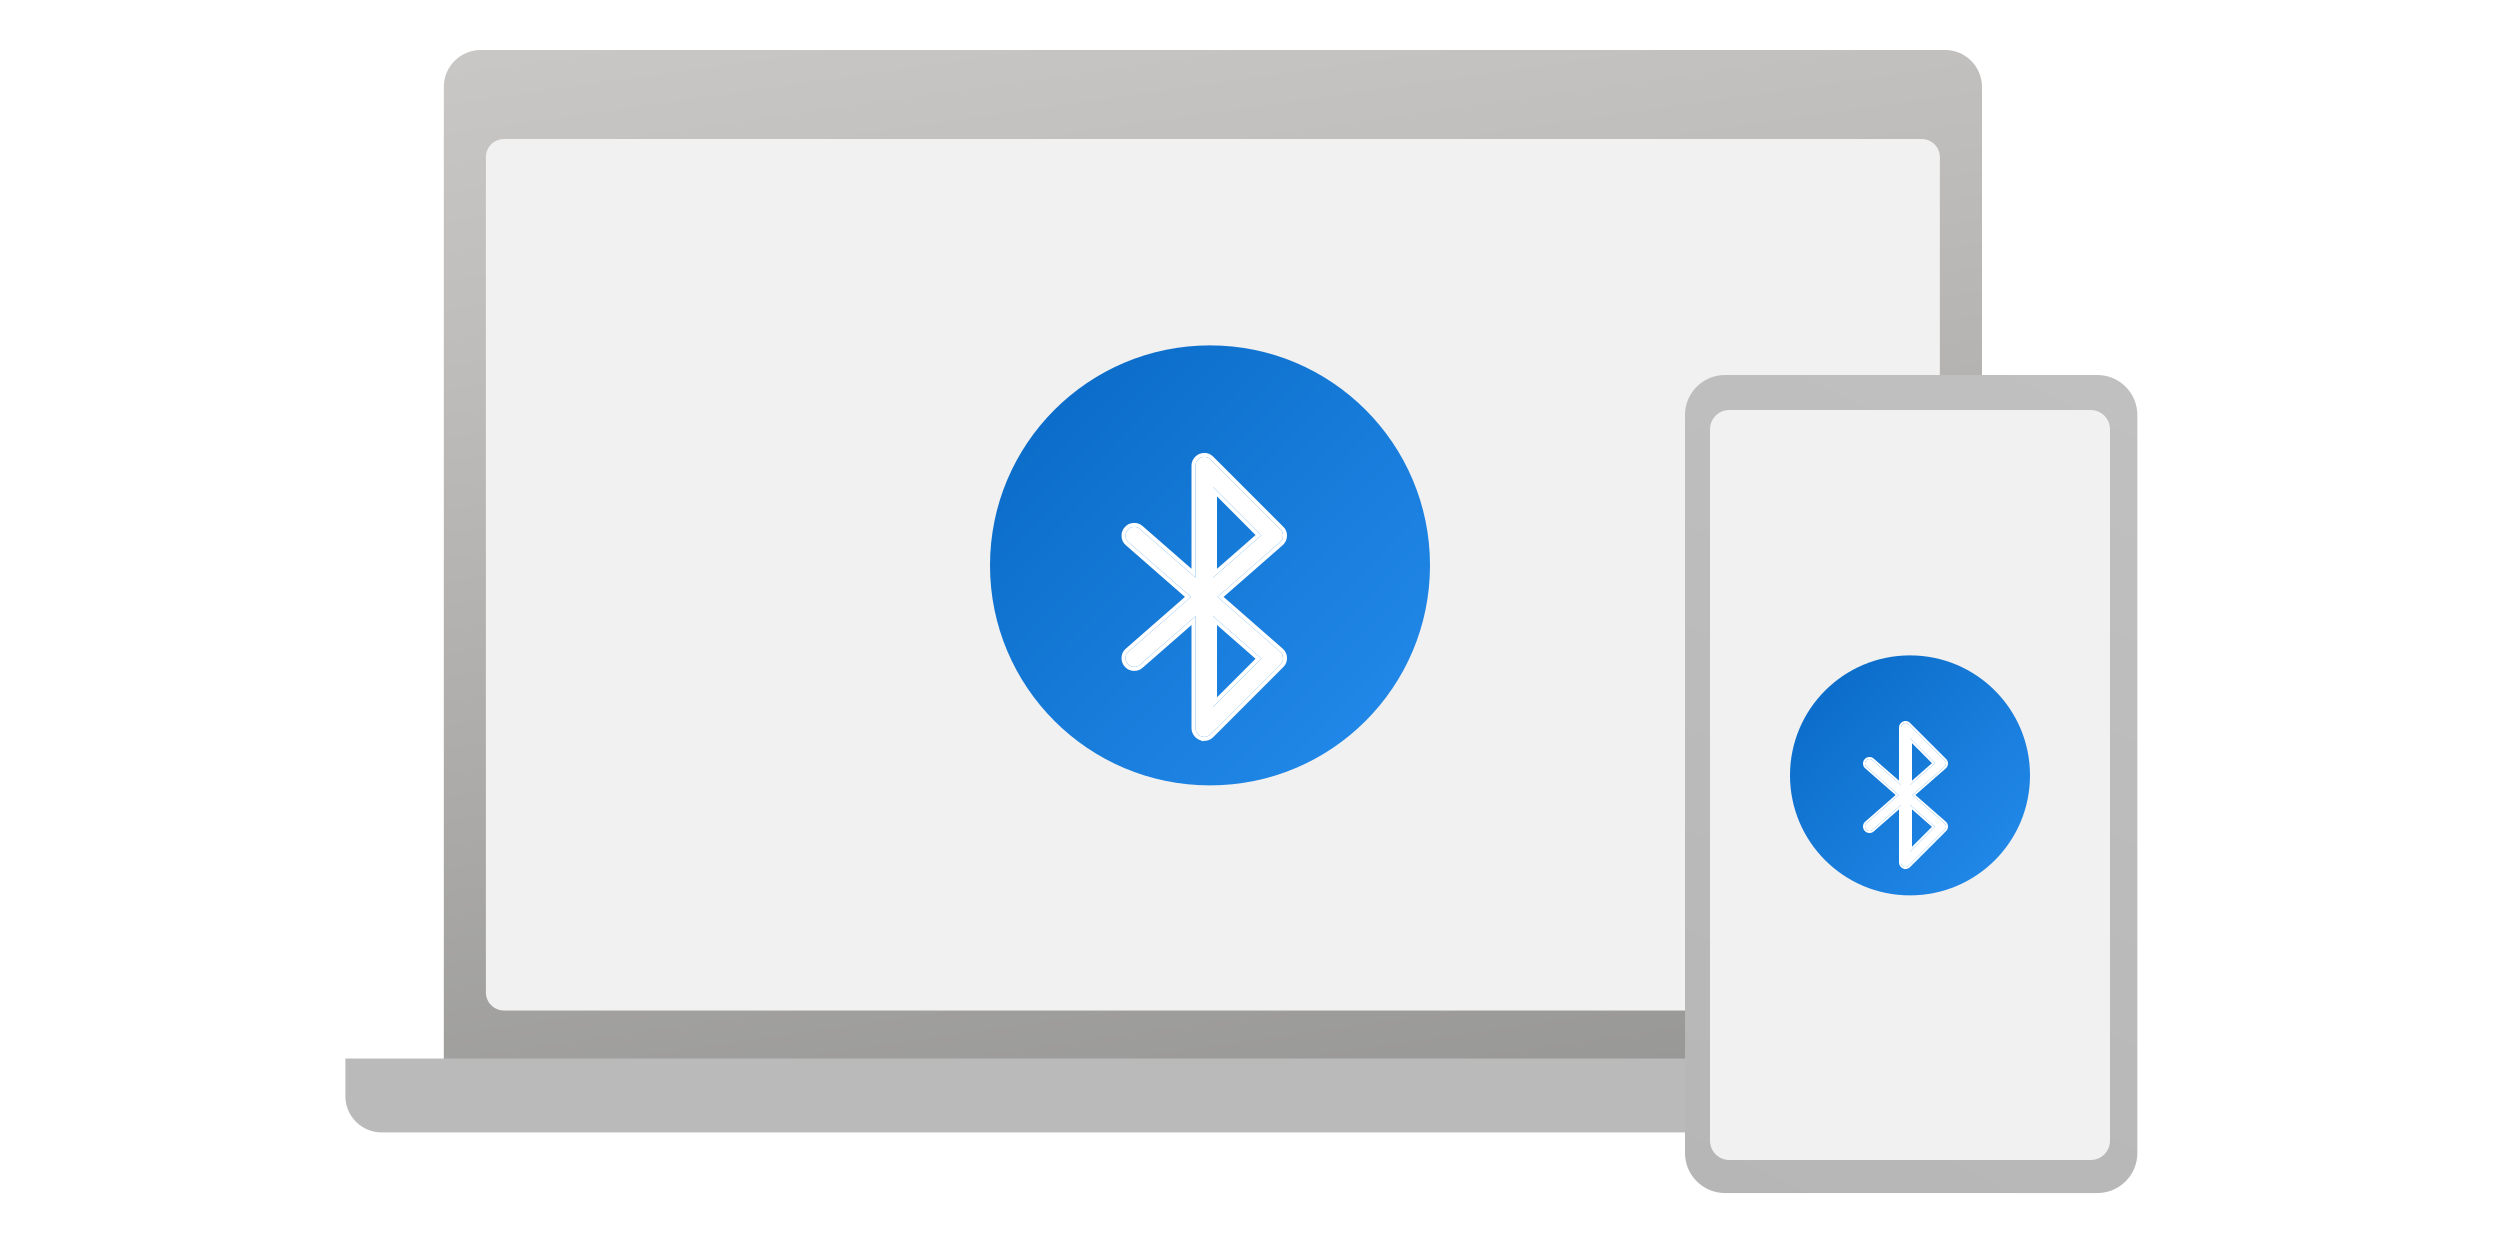 <svg viewBox="0 0 500 250" fill="none" xmlns="http://www.w3.org/2000/svg">
<g clip-path="url(#clip0_1997_163390)">
<path d="M96.144 10H389.016C390.973 10 392.85 10.777 394.234 12.162C395.618 13.546 396.396 15.423 396.396 17.38V225.405H88.764V17.38C88.764 15.423 89.541 13.546 90.925 12.162C92.309 10.777 94.186 10 96.144 10V10Z" fill="url(#paint0_linear_1997_163390)"/>
<path d="M384.347 27.804H100.802C98.799 27.804 97.176 29.427 97.176 31.429V198.477C97.176 200.48 98.799 202.103 100.802 202.103H384.347C386.349 202.103 387.972 200.48 387.972 198.477V31.429C387.972 29.427 386.349 27.804 384.347 27.804Z" fill="#F1F1F1"/>
<path d="M408.84 226.481L76.314 226.481C74.394 226.481 72.553 225.719 71.195 224.361C69.837 223.003 69.074 221.162 69.074 219.241V211.711L416.08 211.711V219.241C416.08 221.162 415.317 223.003 413.959 224.361C412.602 225.719 410.76 226.481 408.84 226.481V226.481Z" fill="#BABABA"/>
<path d="M419.47 75H345C340.582 75 337 78.582 337 83V230.61C337 235.028 340.582 238.61 345 238.61H419.47C423.888 238.61 427.47 235.028 427.47 230.61V83C427.47 78.582 423.888 75 419.47 75Z" fill="url(#paint1_linear_1997_163390)"/>
<path d="M422 228.137V85.863C422 83.73 420.268 82 418.132 82H345.868C343.732 82 342 83.73 342 85.863V228.137C342 230.27 343.732 232 345.868 232H418.132C420.268 232 422 230.27 422 228.137Z" fill="#F1F1F1"/>
<g filter="url(#filter0_ii_1997_163390)">
<path d="M242 159C266.301 159 286 139.301 286 115C286 90.7 266.301 71 242 71C217.699 71 198 90.7 198 115C198 139.301 217.699 159 242 159Z" fill="url(#paint2_linear_1997_163390)"/>
</g>
<g filter="url(#filter1_d_1997_163390)">
<path d="M240.55 143.602L240.194 143.465C239.866 143.319 239.602 143.1 239.401 142.809C239.201 142.517 239.101 142.198 239.101 141.852V119.457L227.999 129.164C227.689 129.456 227.306 129.602 226.851 129.602C226.304 129.602 225.866 129.401 225.538 129C225.246 128.69 225.101 128.298 225.101 127.824C225.101 127.296 225.301 126.867 225.702 126.539L238.198 115.602L225.702 104.664C225.301 104.336 225.101 103.898 225.101 103.352C225.101 102.896 225.246 102.513 225.538 102.203C225.866 101.802 226.304 101.602 226.851 101.602C227.306 101.602 227.689 101.747 227.999 102.039L239.101 111.746V89.352C239.101 89.005 239.201 88.686 239.401 88.394C239.602 88.103 239.866 87.884 240.194 87.738C240.431 87.647 240.659 87.602 240.878 87.602C241.352 87.602 241.753 87.775 242.081 88.121L256.081 102.121C256.427 102.431 256.601 102.832 256.601 103.324C256.601 103.871 256.4 104.318 255.999 104.664L243.503 115.602L255.999 126.539C256.4 126.867 256.601 127.314 256.601 127.879C256.601 128.371 256.427 128.772 256.081 129.082L242.081 143.082C241.735 143.428 241.325 143.602 240.851 143.602C240.65 143.602 240.431 143.556 240.194 143.465L240.55 143.602ZM242.601 93.562V111.746L252.28 103.27L242.601 93.562ZM242.601 119.457V137.613L252.28 127.934L242.601 119.457Z" fill="white"/>
<path d="M240.032 143.83L240.041 143.835L240.051 143.838L240.406 143.975L240.416 143.951C240.562 143.984 240.708 144.002 240.851 144.002C241.435 144.002 241.945 143.783 242.364 143.365L256.356 129.372C256.787 128.983 257.001 128.473 257.001 127.879C257.001 127.209 256.757 126.645 256.258 126.234L244.11 115.602L256.26 104.967C256.261 104.967 256.261 104.966 256.261 104.966C256.753 104.541 257.001 103.983 257.001 103.324C257.001 102.73 256.787 102.221 256.356 101.831L242.368 87.842C241.965 87.419 241.461 87.202 240.878 87.202C240.603 87.202 240.326 87.259 240.051 87.365L240.041 87.369L240.032 87.373C239.637 87.548 239.315 87.814 239.072 88.168C238.826 88.525 238.701 88.922 238.701 89.352V110.865L228.268 101.743C227.879 101.379 227.398 101.202 226.851 101.202C226.196 101.202 225.645 101.447 225.237 101.939C224.877 102.327 224.701 102.807 224.701 103.352C224.701 104.008 224.947 104.561 225.443 104.969L237.591 115.602L225.443 126.234C224.951 126.639 224.701 127.181 224.701 127.824C224.701 128.383 224.874 128.873 225.237 129.264C225.645 129.756 226.196 130.002 226.851 130.002C227.398 130.002 227.879 129.824 228.268 129.461L238.701 120.338V141.852C238.701 142.281 238.826 142.678 239.072 143.035C239.315 143.389 239.637 143.655 240.032 143.83ZM251.696 103.25L243.001 110.864V94.53L251.696 103.25ZM243.001 120.339L251.695 127.953L243.001 136.648V120.339Z" stroke="white" stroke-width="0.8"/>
</g>
<g filter="url(#filter2_ii_1997_163390)">
<path d="M382 181C395.255 181 406 170.255 406 157C406 143.745 395.255 133 382 133C368.745 133 358 143.745 358 157C358 170.255 368.745 181 382 181Z" fill="url(#paint3_linear_1997_163390)"/>
</g>
<g filter="url(#filter3_d_1997_163390)">
<path d="M380.945 171.402L380.763 171.331C380.594 171.256 380.458 171.144 380.355 170.994C380.252 170.844 380.2 170.68 380.2 170.502V158.984L374.491 163.977C374.331 164.127 374.134 164.202 373.9 164.202C373.619 164.202 373.394 164.098 373.225 163.892C373.075 163.733 373 163.531 373 163.288C373 163.016 373.103 162.795 373.309 162.627L379.736 157.002L373.309 151.377C373.103 151.208 373 150.983 373 150.702C373 150.467 373.075 150.27 373.225 150.111C373.394 149.905 373.619 149.802 373.9 149.802C374.134 149.802 374.331 149.877 374.491 150.027L380.2 155.019V143.502C380.2 143.323 380.252 143.159 380.355 143.009C380.458 142.859 380.594 142.747 380.763 142.672C380.884 142.625 381.002 142.602 381.114 142.602C381.358 142.602 381.564 142.691 381.733 142.869L388.933 150.069C389.111 150.228 389.2 150.434 389.2 150.688C389.2 150.969 389.097 151.198 388.891 151.377L382.464 157.002L388.891 162.627C389.097 162.795 389.2 163.025 389.2 163.316C389.2 163.569 389.111 163.775 388.933 163.934L381.733 171.134C381.555 171.313 381.344 171.402 381.1 171.402C380.997 171.402 380.884 171.378 380.763 171.331L380.945 171.402ZM382 145.667V155.019L386.978 150.659L382 145.667ZM382 158.984V168.322L386.978 163.344L382 158.984Z" fill="white"/>
<path d="M380.681 171.514L380.681 171.514L380.691 171.518C380.691 171.518 380.691 171.518 380.691 171.518L380.874 171.588L380.878 171.576C380.953 171.593 381.027 171.602 381.1 171.602C381.399 171.602 381.66 171.49 381.874 171.276L389.07 164.08C389.291 163.88 389.4 163.62 389.4 163.316C389.4 162.972 389.275 162.684 389.02 162.474L382.768 157.002L389.021 151.528C389.022 151.528 389.022 151.528 389.022 151.527C389.273 151.31 389.4 151.024 389.4 150.688C389.4 150.383 389.291 150.123 389.071 149.924L381.876 142.729C381.67 142.513 381.412 142.402 381.114 142.402C380.973 142.402 380.832 142.431 380.691 142.485L380.691 142.485L380.681 142.489C380.479 142.579 380.314 142.715 380.19 142.896C380.064 143.079 380 143.282 380 143.502V154.578L374.625 149.878C374.426 149.693 374.18 149.602 373.9 149.602C373.565 149.602 373.283 149.727 373.075 149.979C372.89 150.177 372.8 150.423 372.8 150.702C372.8 151.038 372.926 151.32 373.18 151.529L379.432 157.002L373.18 162.474C372.928 162.681 372.8 162.958 372.8 163.288C372.8 163.573 372.889 163.824 373.075 164.024C373.283 164.276 373.565 164.402 373.9 164.402C374.18 164.402 374.426 164.311 374.625 164.125L380 159.425V170.502C380 170.721 380.064 170.925 380.19 171.107C380.314 171.288 380.479 171.424 380.681 171.514ZM386.686 150.649L382.2 154.578V146.151L386.686 150.649ZM382.2 159.425L386.686 163.353L382.2 167.839V159.425Z" stroke="white" stroke-width="0.4"/>
</g>
</g>
<defs>
<filter id="filter0_ii_1997_163390" x="198" y="65.23" width="88" height="97.617" filterUnits="userSpaceOnUse" color-interpolation-filters="sRGB">
<feFlood flood-opacity="0" result="BackgroundImageFix"/>
<feBlend mode="normal" in="SourceGraphic" in2="BackgroundImageFix" result="shape"/>
<feColorMatrix in="SourceAlpha" type="matrix" values="0 0 0 0 0 0 0 0 0 0 0 0 0 0 0 0 0 0 127 0" result="hardAlpha"/>
<feOffset dy="-5.77"/>
<feGaussianBlur stdDeviation="3.206"/>
<feComposite in2="hardAlpha" operator="arithmetic" k2="-1" k3="1"/>
<feColorMatrix type="matrix" values="0 0 0 0 0 0 0 0 0 0 0 0 0 0 0 0 0 0 0.15 0"/>
<feBlend mode="normal" in2="shape" result="effect1_innerShadow_1997_163390"/>
<feColorMatrix in="SourceAlpha" type="matrix" values="0 0 0 0 0 0 0 0 0 0 0 0 0 0 0 0 0 0 127 0" result="hardAlpha"/>
<feOffset dy="3.847"/>
<feGaussianBlur stdDeviation="2.565"/>
<feComposite in2="hardAlpha" operator="arithmetic" k2="-1" k3="1"/>
<feColorMatrix type="matrix" values="0 0 0 0 1 0 0 0 0 1 0 0 0 0 1 0 0 0 0.25 0"/>
<feBlend mode="normal" in2="effect1_innerShadow_1997_163390" result="effect2_innerShadow_1997_163390"/>
</filter>
<filter id="filter1_d_1997_163390" x="215.801" y="82.082" width="50.1" height="74.6" filterUnits="userSpaceOnUse" color-interpolation-filters="sRGB">
<feFlood flood-opacity="0" result="BackgroundImageFix"/>
<feColorMatrix in="SourceAlpha" type="matrix" values="0 0 0 0 0 0 0 0 0 0 0 0 0 0 0 0 0 0 127 0" result="hardAlpha"/>
<feOffset dy="3.78"/>
<feGaussianBlur stdDeviation="4.25"/>
<feComposite in2="hardAlpha" operator="out"/>
<feColorMatrix type="matrix" values="0 0 0 0 0 0 0 0 0 0 0 0 0 0 0 0 0 0 0.22 0"/>
<feBlend mode="normal" in2="BackgroundImageFix" result="effect1_dropShadow_1997_163390"/>
<feBlend mode="normal" in="SourceGraphic" in2="effect1_dropShadow_1997_163390" result="shape"/>
</filter>
<filter id="filter2_ii_1997_163390" x="358" y="127.23" width="48" height="57.617" filterUnits="userSpaceOnUse" color-interpolation-filters="sRGB">
<feFlood flood-opacity="0" result="BackgroundImageFix"/>
<feBlend mode="normal" in="SourceGraphic" in2="BackgroundImageFix" result="shape"/>
<feColorMatrix in="SourceAlpha" type="matrix" values="0 0 0 0 0 0 0 0 0 0 0 0 0 0 0 0 0 0 127 0" result="hardAlpha"/>
<feOffset dy="-5.77"/>
<feGaussianBlur stdDeviation="3.206"/>
<feComposite in2="hardAlpha" operator="arithmetic" k2="-1" k3="1"/>
<feColorMatrix type="matrix" values="0 0 0 0 0 0 0 0 0 0 0 0 0 0 0 0 0 0 0.15 0"/>
<feBlend mode="normal" in2="shape" result="effect1_innerShadow_1997_163390"/>
<feColorMatrix in="SourceAlpha" type="matrix" values="0 0 0 0 0 0 0 0 0 0 0 0 0 0 0 0 0 0 127 0" result="hardAlpha"/>
<feOffset dy="3.847"/>
<feGaussianBlur stdDeviation="2.565"/>
<feComposite in2="hardAlpha" operator="arithmetic" k2="-1" k3="1"/>
<feColorMatrix type="matrix" values="0 0 0 0 1 0 0 0 0 1 0 0 0 0 1 0 0 0 0.25 0"/>
<feBlend mode="normal" in2="effect1_innerShadow_1997_163390" result="effect2_innerShadow_1997_163390"/>
</filter>
<filter id="filter3_d_1997_163390" x="370.6" y="142.201" width="21" height="33.601" filterUnits="userSpaceOnUse" color-interpolation-filters="sRGB">
<feFlood flood-opacity="0" result="BackgroundImageFix"/>
<feColorMatrix in="SourceAlpha" type="matrix" values="0 0 0 0 0 0 0 0 0 0 0 0 0 0 0 0 0 0 127 0" result="hardAlpha"/>
<feOffset dy="2"/>
<feGaussianBlur stdDeviation="1"/>
<feComposite in2="hardAlpha" operator="out"/>
<feColorMatrix type="matrix" values="0 0 0 0 0 0 0 0 0 0 0 0 0 0 0 0 0 0 0.22 0"/>
<feBlend mode="normal" in2="BackgroundImageFix" result="effect1_dropShadow_1997_163390"/>
<feBlend mode="normal" in="SourceGraphic" in2="effect1_dropShadow_1997_163390" result="shape"/>
</filter>
<linearGradient id="paint0_linear_1997_163390" x1="278.242" y1="371.55" x2="199.387" y2="-182.114" gradientUnits="userSpaceOnUse">
<stop stop-color="#737373"/>
<stop offset="0.25" stop-color="#969695"/>
<stop offset="0.58" stop-color="#BFBDBC"/>
<stop offset="0.84" stop-color="#D8D6D4"/>
<stop offset="1" stop-color="#E1DFDD"/>
</linearGradient>
<linearGradient id="paint1_linear_1997_163390" x1="422" y1="75" x2="342" y2="239" gradientUnits="userSpaceOnUse">
<stop stop-color="#C0C0C0"/>
<stop offset="1" stop-color="#B6B6B6"/>
</linearGradient>
<linearGradient id="paint2_linear_1997_163390" x1="351.249" y1="106.221" x2="230.891" y2="-10.295" gradientUnits="userSpaceOnUse">
<stop stop-color="#278FF1"/>
<stop offset="1" stop-color="#005FB8"/>
</linearGradient>
<linearGradient id="paint3_linear_1997_163390" x1="441.59" y1="152.212" x2="375.941" y2="88.657" gradientUnits="userSpaceOnUse">
<stop stop-color="#278FF1"/>
<stop offset="1" stop-color="#005FB8"/>
</linearGradient>
<clipPath id="clip0_1997_163390">
<rect width="500" height="250" fill="white"/>
</clipPath>
</defs>
</svg>
